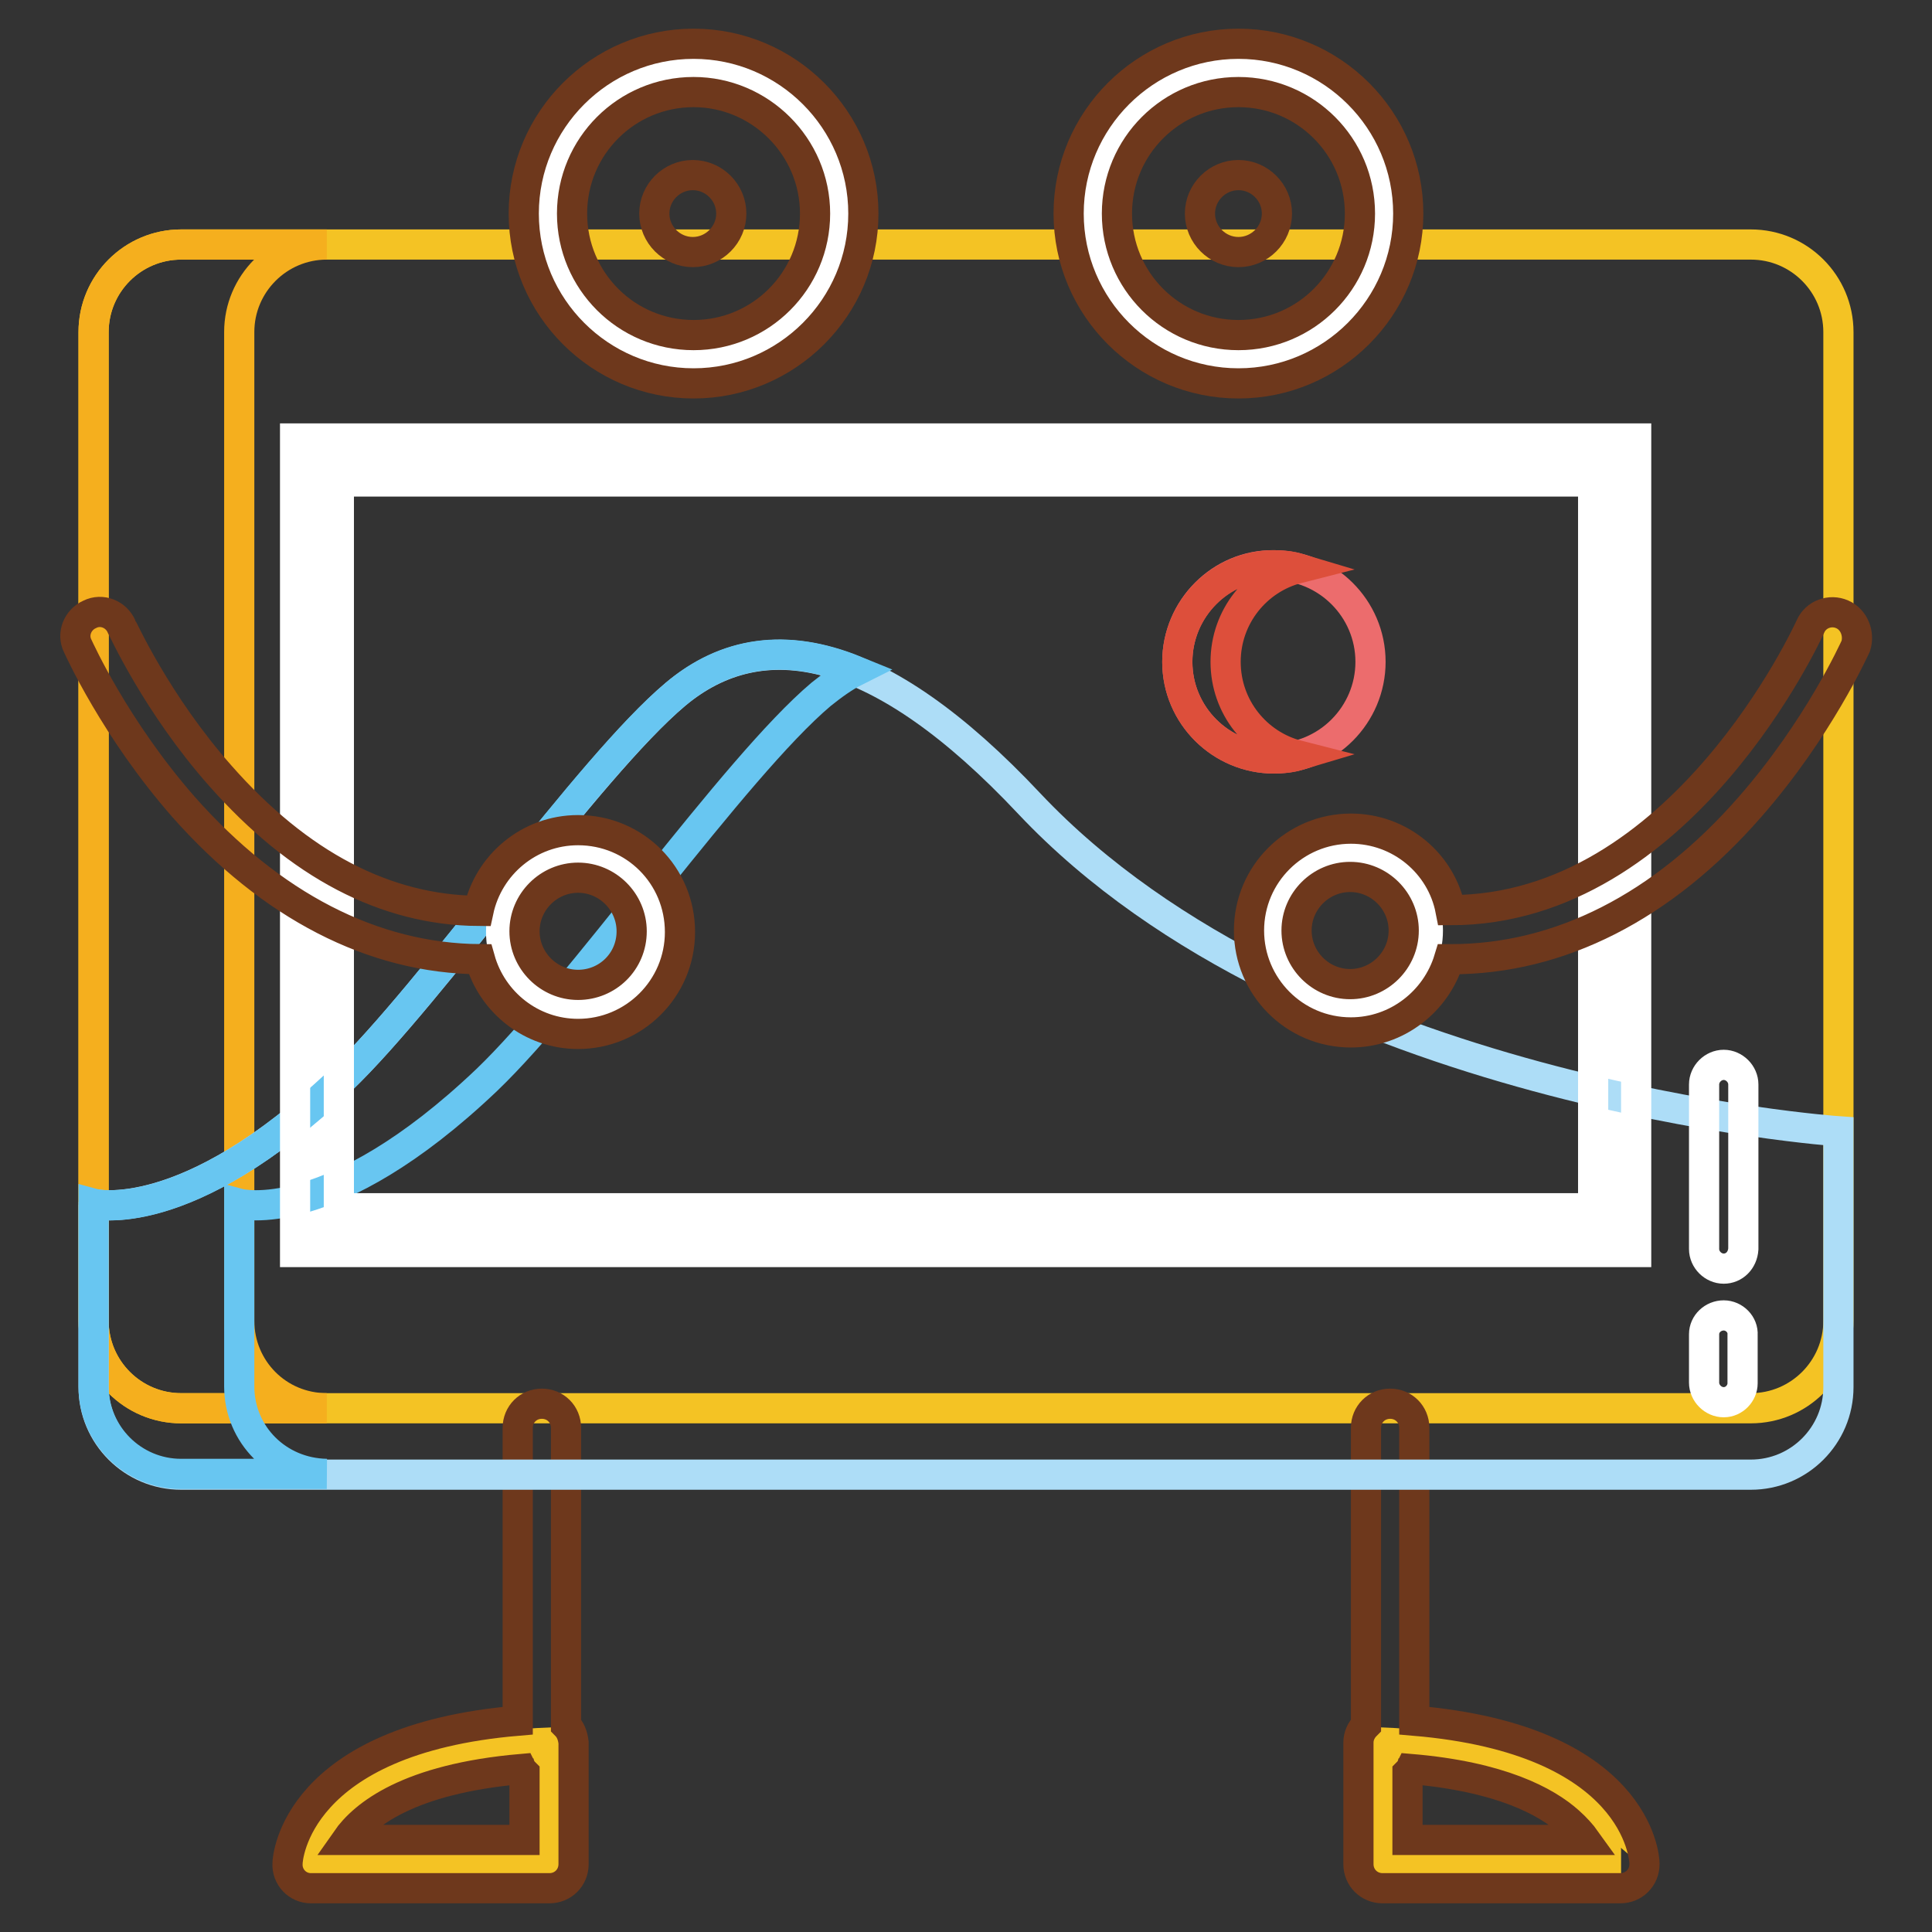 <?xml version="1.0" encoding="utf-8"?>
<!-- Svg Vector Icons : http://www.onlinewebfonts.com/icon -->
<!DOCTYPE svg PUBLIC "-//W3C//DTD SVG 1.1//EN" "http://www.w3.org/Graphics/SVG/1.1/DTD/svg11.dtd">
<svg version="1.1" xmlns="http://www.w3.org/2000/svg" xmlns:xlink="http://www.w3.org/1999/xlink" x="0px" y="0px" viewBox="0 0 256 256" enable-background="new 0 0 256 256" xml:space="preserve">
<rect x="0" y="0" width="256" height="256" fill="#333333" stroke="none"/>
<g> <path stroke-width="4" fill-opacity="0" stroke="#f4c324"  d="M232,186.6H24c-6.4,0-11.6-5.2-11.6-11.6V44c0-6.4,5.2-11.6,11.6-11.6H232c6.4,0,11.6,5.2,11.6,11.6v131 C243.6,181.4,238.4,186.6,232,186.6z"/> <path stroke-width="4" fill-opacity="0" stroke="#f5af1e"  d="M31.7,175V44c0-6.4,5.2-11.6,11.6-11.6H24c-6.4,0-11.6,5.2-11.6,11.6v131c0,6.4,5.2,11.6,11.6,11.6h19.3 C36.8,186.6,31.7,181.4,31.7,175z"/> <path stroke-width="4" fill-opacity="0" stroke="#f4c324"  d="M72.7,230.9V247H41.3C41.3,247,41.9,232.2,72.7,230.9z"/> <path stroke-width="4" fill-opacity="0" stroke="#6e381c"  d="M75,228.6v-39.4c0-1.8-1.4-3.2-3.2-3.2s-3.2,1.4-3.2,3.2V228c-29.4,2.5-30.5,18.2-30.5,18.9 c-0.1,1.8,1.3,3.3,3.1,3.3c0,0,0.1,0,0.1,0h31.5c1.8,0,3.2-1.4,3.2-3.2v-16.1C75.9,230,75.6,229.2,75,228.6z M45.9,243.8 c2.3-3.3,8.2-8.1,23.2-9.4c0.1,0.2,0.2,0.3,0.4,0.5v8.9H45.9z"/> <path stroke-width="4" fill-opacity="0" stroke="#f4c324"  d="M183.3,230.9V247h31.5C214.7,247,214.1,232.2,183.3,230.9z"/> <path stroke-width="4" fill-opacity="0" stroke="#6e381c"  d="M187.4,228v-38.8c0-1.8-1.4-3.2-3.2-3.2c-1.8,0-3.2,1.4-3.2,3.2v39.4c-0.6,0.6-1,1.4-1,2.3V247 c0,1.8,1.4,3.2,3.2,3.2h31.5c1.8,0,3.2-1.4,3.2-3.2c0,0,0-0.1,0-0.1C217.9,246.1,216.9,230.5,187.4,228z M186.5,243.8v-8.9 c0.1-0.1,0.3-0.3,0.4-0.5c11.9,1,18,4.3,21,7c0.9,0.8,1.7,1.7,2.2,2.4H186.5z"/> <path stroke-width="4" fill-opacity="0" stroke="#ffffff"  d="M42,60.9H214V163H42V60.9z"/> <path stroke-width="4" fill-opacity="0" stroke="#ffffff"  d="M72.6,28.3c0,10.6,8.6,19.3,19.3,19.3s19.3-8.6,19.3-19.3S102.5,9,91.9,9S72.6,17.7,72.6,28.3z"/> <path stroke-width="4" fill-opacity="0" stroke="#6e381c"  d="M91.9,50.8c-12.4,0-22.5-10.1-22.5-22.5S79.5,5.8,91.9,5.8s22.5,10.1,22.5,22.5S104.3,50.8,91.9,50.8z  M91.9,12.2c-8.9,0-16.1,7.2-16.1,16.1S83,44.4,91.9,44.4s16.1-7.2,16.1-16.1S100.7,12.2,91.9,12.2z"/> <path stroke-width="4" fill-opacity="0" stroke="#6e381c"  d="M86.7,28.3c0,2.8,2.3,5.1,5.1,5.1c2.8,0,5.1-2.3,5.1-5.1s-2.3-5.1-5.1-5.1C89,23.2,86.7,25.5,86.7,28.3z"/> <path stroke-width="4" fill-opacity="0" stroke="#ffffff"  d="M144.9,28.3c0,10.6,8.6,19.3,19.3,19.3s19.3-8.6,19.3-19.3S174.8,9,164.1,9S144.9,17.7,144.9,28.3z"/> <path stroke-width="4" fill-opacity="0" stroke="#6e381c"  d="M164.1,50.8c-12.4,0-22.5-10.1-22.5-22.5s10.1-22.5,22.5-22.5c12.4,0,22.5,10.1,22.5,22.5 S176.5,50.8,164.1,50.8z M164.1,12.2c-8.9,0-16.1,7.2-16.1,16.1s7.2,16.1,16.1,16.1s16.1-7.2,16.1-16.1S173,12.2,164.1,12.2z"/> <path stroke-width="4" fill-opacity="0" stroke="#6e381c"  d="M159,28.3c0,2.8,2.3,5.1,5.1,5.1c2.8,0,5.1-2.3,5.1-5.1s-2.3-5.1-5.1-5.1C161.3,23.2,159,25.5,159,28.3z"/> <path stroke-width="4" fill-opacity="0" stroke="#adddf7"  d="M45.2,143.1c12.1-11.6,32.8-41.4,44.3-51.1c11.5-9.6,27-6.7,46.9,14.5c36.3,38.5,107.2,43.4,107.2,43.4 v33.9c0,6.4-5.2,11.6-11.6,11.6H24c-6.4,0-11.6-5.2-11.6-11.6v-24.2C12.4,159.4,24.5,162.8,45.2,143.1z"/> <path stroke-width="4" fill-opacity="0" stroke="#ec6c6d"  d="M156,87.7c0,7.1,5.8,12.8,12.8,12.8c7.1,0,12.8-5.8,12.8-12.8c0-7.1-5.8-12.8-12.8-12.8 C161.8,74.8,156,80.6,156,87.7L156,87.7z"/> <path stroke-width="4" fill-opacity="0" stroke="#68c6f1"  d="M31.7,183.7v-24.2c0,0,12.1,3.3,32.8-16.4c12.1-11.6,32.8-41.4,44.3-51.1c1.5-1.2,3-2.3,4.6-3.1 c-9.3-3.8-17.3-2.5-23.9,3.1c-11.5,9.6-32.2,39.5-44.3,51.1c-20.7,19.7-32.8,16.4-32.8,16.4v24.2c0,6.4,5.2,11.6,11.6,11.6h19.3 C36.8,195.2,31.7,190.1,31.7,183.7z"/> <path stroke-width="4" fill-opacity="0" stroke="#ffffff"  d="M216.9,165.9H39.1V58.1h177.7V165.9z M44.9,160.1h166.2V63.8H44.9V160.1z"/> <path stroke-width="4" fill-opacity="0" stroke="#dd4f3b"  d="M162.4,87.7c0-6,4.1-11,9.6-12.4c-1-0.3-2.1-0.4-3.2-0.4c-7.1,0-12.8,5.8-12.8,12.8 c0,7.1,5.8,12.8,12.8,12.8c1.1,0,2.2-0.1,3.2-0.4C166.5,98.7,162.4,93.7,162.4,87.7z"/> <path stroke-width="4" fill-opacity="0" stroke="#ffffff"  d="M168.6,123.3c0,5.7,4.6,10.3,10.3,10.3s10.3-4.6,10.3-10.3c0-5.7-4.6-10.3-10.3-10.3 S168.6,117.6,168.6,123.3z"/> <path stroke-width="4" fill-opacity="0" stroke="#6e381c"  d="M244.1,81.4c-1.6-0.7-3.5,0-4.2,1.6c-0.2,0.4-17,37.6-47.7,37.6c-1.2-6.2-6.7-10.8-13.2-10.8 c-7.4,0-13.5,6-13.5,13.5c0,7.4,6,13.5,13.5,13.5c6.1,0,11.3-4.1,13-9.7c0.1,0,0.2,0,0.3,0c14.3,0,28-6.9,39.6-20.2 c9.1-10.4,13.8-20.9,14-21.3C246.4,84,245.7,82.1,244.1,81.4z M178.9,130.4c-3.9,0-7.1-3.2-7.1-7.1s3.2-7.1,7.1-7.1 c3.9,0,7.1,3.2,7.1,7.1S182.8,130.4,178.9,130.4z"/> <path stroke-width="4" fill-opacity="0" stroke="#ffffff"  d="M66.4,123.5c0,5.7,4.6,10.3,10.3,10.3s10.3-4.6,10.3-10.3c0-5.7-4.6-10.3-10.3-10.3S66.4,117.8,66.4,123.5z "/> <path stroke-width="4" fill-opacity="0" stroke="#6e381c"  d="M76.6,110c-6.5,0-11.9,4.6-13.2,10.7c-12.3-0.1-23.8-6.1-34.2-17.9c-8.5-9.6-13-19.7-13.1-19.8 c-0.7-1.6-2.6-2.4-4.2-1.6c-1.6,0.7-2.4,2.6-1.6,4.2c0.2,0.4,4.9,10.9,14,21.3C35.9,120,49.4,127,63.6,127.1 c1.6,5.7,6.8,9.9,13,9.9c7.4,0,13.5-6,13.5-13.5C90.1,116,84.1,110,76.6,110L76.6,110z M76.6,130.5c-3.9,0-7.1-3.2-7.1-7.1 c0-3.9,3.2-7.1,7.1-7.1s7.1,3.2,7.1,7.1C83.7,127.4,80.5,130.5,76.6,130.5z"/> <path stroke-width="4" fill-opacity="0" stroke="#ffffff"  d="M228.4,168.1L228.4,168.1c-1.4,0-2.6-1.2-2.6-2.6c0,0,0,0,0,0l0-21.8c0-1.4,1.2-2.6,2.6-2.6h0 c1.4,0,2.6,1.2,2.6,2.6l0,0l0,21.8C230.9,167,229.8,168.1,228.4,168.1z"/> <path stroke-width="4" fill-opacity="0" stroke="#ffffff"  d="M228.4,185.8L228.4,185.8c-1.4,0-2.6-1.2-2.6-2.6l0,0l0-6.4c0-1.4,1.2-2.5,2.6-2.5h0c1.4,0,2.6,1.2,2.5,2.6 l0,0l0,6.4C230.9,184.6,229.8,185.8,228.4,185.8z"/></g>
</svg>